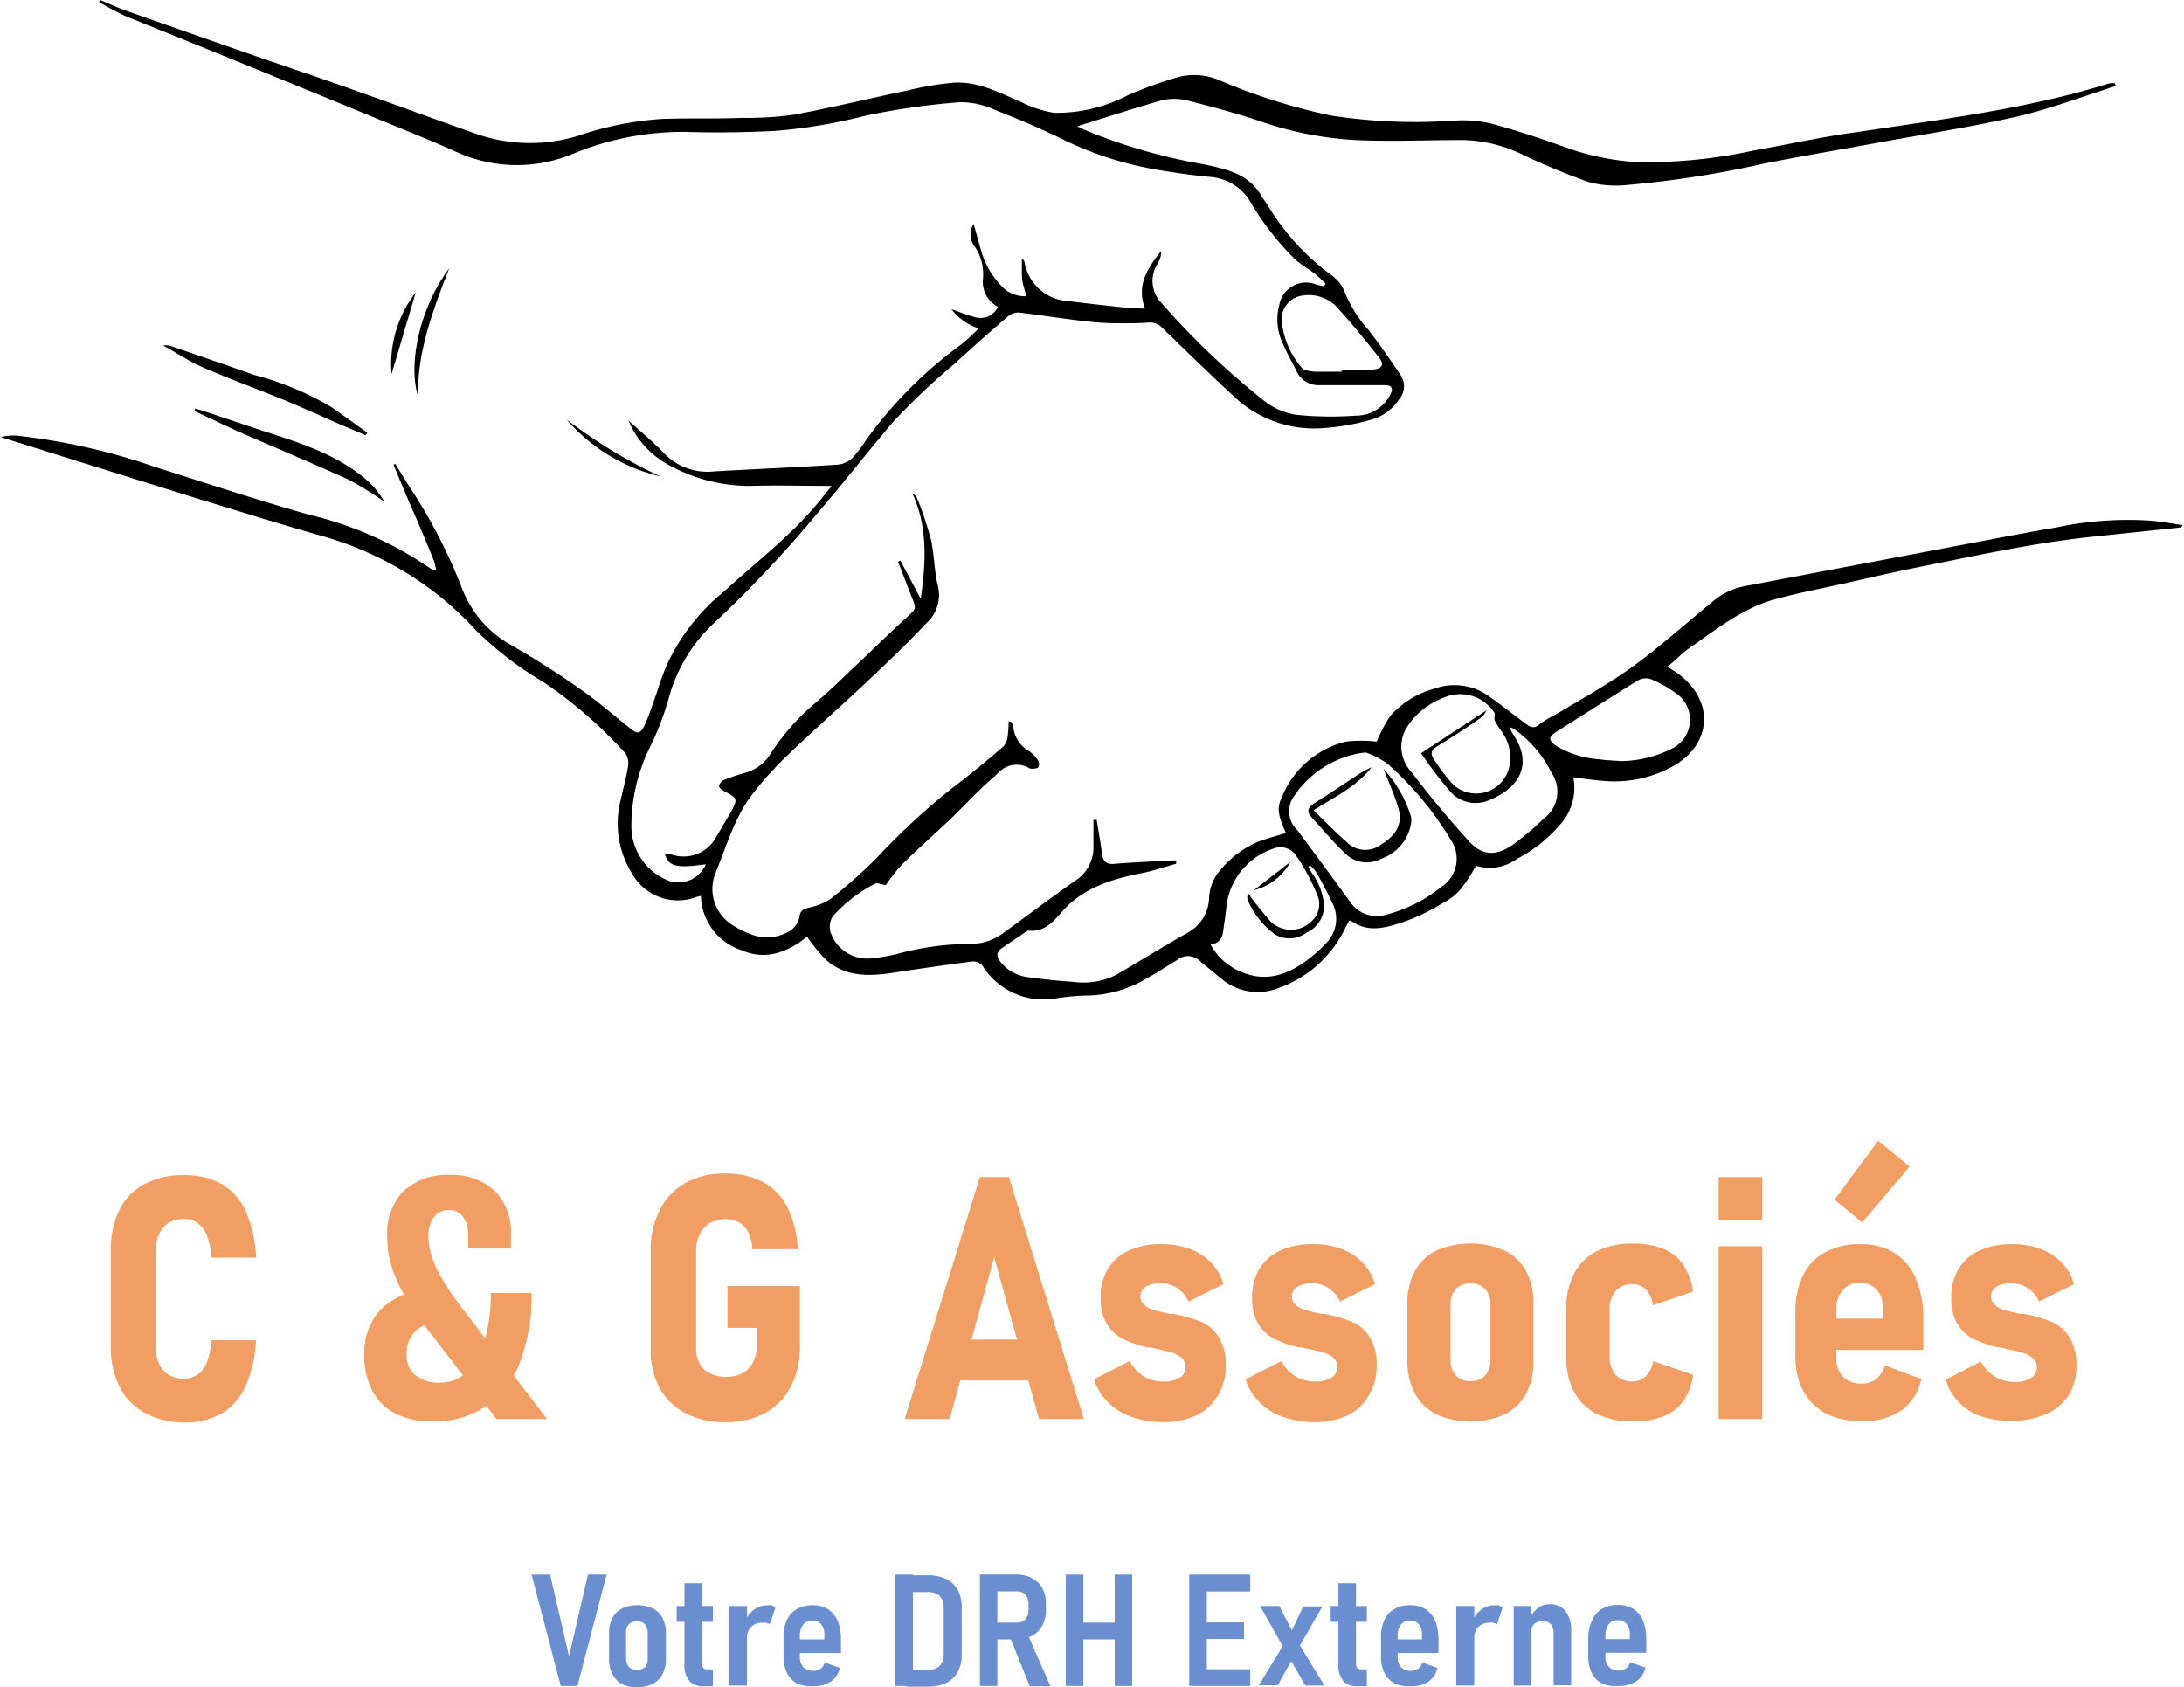 <svg xmlns="http://www.w3.org/2000/svg" viewBox="0 0 160.47 123.96"><defs><style>.cls-1{fill:#f19e65;}.cls-2{fill:#6a8ed0;}</style></defs><g id="Calque_2" data-name="Calque 2"><g id="Calque_1-2" data-name="Calque 1"><path class="cls-1" d="M10.61,103.79a4.34,4.34,0,0,1-1.83-1.91,6.48,6.48,0,0,1-.64-3v-7a6.51,6.51,0,0,1,.64-3A4.28,4.28,0,0,1,10.61,87a5.91,5.91,0,0,1,2.89-.66,5.5,5.5,0,0,1,2.8.66,4.44,4.44,0,0,1,1.76,2,9.54,9.54,0,0,1,.76,3.4H15.54a5.41,5.41,0,0,0-.33-1.6,2,2,0,0,0-.68-.94,1.76,1.76,0,0,0-1-.3,2.19,2.19,0,0,0-1.12.27,1.85,1.85,0,0,0-.71.82,3,3,0,0,0-.25,1.28v7a2.94,2.94,0,0,0,.25,1.29,1.79,1.79,0,0,0,.71.8,2.19,2.19,0,0,0,1.12.27,1.79,1.79,0,0,0,1-.3,2.14,2.14,0,0,0,.68-.94,5.13,5.13,0,0,0,.32-1.59h3.28a9.42,9.42,0,0,1-.77,3.39,4.44,4.44,0,0,1-1.76,2,5.44,5.44,0,0,1-2.79.66A6,6,0,0,1,10.61,103.79Z"/><path class="cls-1" d="M30.6,97.73a2.26,2.26,0,0,0-.72,1.79,1.86,1.86,0,0,0,.64,1.52,2.73,2.73,0,0,0,1.81.54,2.82,2.82,0,0,0,2-.79,5,5,0,0,0,1.27-2.27A12.21,12.21,0,0,0,36.06,95h3a13.78,13.78,0,0,1-.85,5.08,6.93,6.93,0,0,1-2.5,3.24,6.8,6.8,0,0,1-3.95,1.12,5.79,5.79,0,0,1-2.7-.58,3.89,3.89,0,0,1-1.7-1.68,5.47,5.47,0,0,1-.59-2.66,4.57,4.57,0,0,1,1.25-3.35,5.41,5.41,0,0,1,3.53-1.46l1,2.38A2.94,2.94,0,0,0,30.6,97.73Zm.46-.52A22.46,22.46,0,0,1,29.62,95a9.66,9.66,0,0,1-.86-2,7.37,7.37,0,0,1-.31-2.16,4.47,4.47,0,0,1,1.2-3.33A4.61,4.61,0,0,1,33,86.33a4.61,4.61,0,0,1,3.35,1.16,4.32,4.32,0,0,1,1.19,3.24v1H34.4v-1A2.15,2.15,0,0,0,34,89.38a1.19,1.19,0,0,0-1-.48,1.34,1.34,0,0,0-1.11.51,2.26,2.26,0,0,0-.41,1.44,4.75,4.75,0,0,0,.27,1.53,8.09,8.09,0,0,0,.79,1.67,18,18,0,0,0,1.24,1.83l6.41,8.38H36.48Z"/><path class="cls-1" d="M58.77,94.49v4.4a6.29,6.29,0,0,1-.67,3,4.65,4.65,0,0,1-1.9,1.93,5.89,5.89,0,0,1-2.88.67,6.28,6.28,0,0,1-2.92-.64A4.55,4.55,0,0,1,48.48,102a5.64,5.64,0,0,1-.67-2.81V91.91a6.21,6.21,0,0,1,.67-3,4.56,4.56,0,0,1,1.89-2,5.79,5.79,0,0,1,2.88-.69,5.88,5.88,0,0,1,2.8.62,4.29,4.29,0,0,1,1.8,1.85,7.7,7.7,0,0,1,.77,3.09H55.28A3.38,3.38,0,0,0,55,90.57a1.85,1.85,0,0,0-.7-.76,2.07,2.07,0,0,0-1-.24,2.25,2.25,0,0,0-1.14.29,1.93,1.93,0,0,0-.75.82,2.79,2.79,0,0,0-.26,1.23v7.24a2.09,2.09,0,0,0,.27,1.06,1.76,1.76,0,0,0,.77.71,2.76,2.76,0,0,0,1.18.24,2.52,2.52,0,0,0,1.17-.26,1.84,1.84,0,0,0,.77-.77,2.53,2.53,0,0,0,.28-1.2V97.56H53.45V94.49Z"/><path class="cls-1" d="M72,86.48h2.13l5.51,17.78h-3.3L73.05,92.37l-3.27,11.89H66.47ZM69.54,98.42h7.1v3h-7.1Z"/><path class="cls-1" d="M83.08,104.08A4.31,4.31,0,0,1,81.39,103a3.83,3.83,0,0,1-1-1.66L83,100a2.85,2.85,0,0,0,1,1.1,2.81,2.81,0,0,0,1.5.4,2.1,2.1,0,0,0,1.18-.29.86.86,0,0,0,.43-.75.9.9,0,0,0-.26-.68,1.87,1.87,0,0,0-.65-.37c-.26-.08-.63-.18-1.11-.28l-.31-.08L84.5,99a.11.11,0,0,0-.08,0l-.09,0a9,9,0,0,1-1.78-.6,3,3,0,0,1-1.2-1.08,3.64,3.64,0,0,1-.48-2,4,4,0,0,1,.53-2.09,3.45,3.45,0,0,1,1.54-1.35,5.5,5.5,0,0,1,2.38-.47,5.78,5.78,0,0,1,2.1.35,4.07,4.07,0,0,1,1.56,1,3.75,3.75,0,0,1,.91,1.59l-2.56,1.28a2.53,2.53,0,0,0-.85-1,2.09,2.09,0,0,0-1.18-.34,2,2,0,0,0-1.11.25.83.83,0,0,0-.12,1.33,1.75,1.75,0,0,0,.69.37,11.26,11.26,0,0,0,1.2.29l.09,0h.11l0,0h.05a11.56,11.56,0,0,1,2,.57,2.9,2.9,0,0,1,1.31,1.09,3.75,3.75,0,0,1,.54,2.18,4,4,0,0,1-.56,2.13A3.69,3.69,0,0,1,87.89,104a6,6,0,0,1-2.51.49A6.9,6.9,0,0,1,83.08,104.08Z"/><path class="cls-1" d="M94.21,104.08A4.31,4.31,0,0,1,92.52,103a3.83,3.83,0,0,1-1-1.66L94.15,100a2.85,2.85,0,0,0,1,1.1,2.81,2.81,0,0,0,1.5.4,2.1,2.1,0,0,0,1.18-.29.86.86,0,0,0,.43-.75.9.9,0,0,0-.26-.68,1.87,1.87,0,0,0-.65-.37c-.26-.08-.63-.18-1.11-.28L96,99.08,95.63,99a.11.11,0,0,0-.08,0l-.09,0a9,9,0,0,1-1.78-.6,3.08,3.08,0,0,1-1.2-1.08,3.64,3.64,0,0,1-.48-2,4,4,0,0,1,.53-2.09,3.45,3.45,0,0,1,1.54-1.35,5.53,5.53,0,0,1,2.38-.47,5.75,5.75,0,0,1,2.1.35,4.07,4.07,0,0,1,1.56,1,3.88,3.88,0,0,1,.92,1.59l-2.57,1.28a2.45,2.45,0,0,0-.85-1,2.09,2.09,0,0,0-1.18-.34,2.05,2.05,0,0,0-1.11.25.8.8,0,0,0-.4.7.78.78,0,0,0,.28.63,1.73,1.73,0,0,0,.7.37,10.4,10.4,0,0,0,1.19.29l.1,0h.11a.05.05,0,0,0,0,0h0a11.56,11.56,0,0,1,2,.57,2.9,2.9,0,0,1,1.31,1.09,3.75,3.75,0,0,1,.54,2.18,4,4,0,0,1-.56,2.13A3.69,3.69,0,0,1,99,104a6,6,0,0,1-2.51.49A6.9,6.9,0,0,1,94.21,104.08Z"/><path class="cls-1" d="M105.54,103.91a3.6,3.6,0,0,1-1.58-1.53,5,5,0,0,1-.55-2.43V95.79a4.89,4.89,0,0,1,.55-2.4,3.55,3.55,0,0,1,1.58-1.51,6.29,6.29,0,0,1,5,0,3.63,3.63,0,0,1,1.59,1.51,5,5,0,0,1,.54,2.4V100a5,5,0,0,1-.54,2.4,3.65,3.65,0,0,1-1.59,1.52,6.18,6.18,0,0,1-5,0Zm3.59-2.86a1.68,1.68,0,0,0,.38-1.18v-4a1.61,1.61,0,0,0-.38-1.16,1.4,1.4,0,0,0-1.08-.41,1.44,1.44,0,0,0-1.09.41,1.69,1.69,0,0,0-.38,1.16v4a1.69,1.69,0,0,0,.38,1.18,1.38,1.38,0,0,0,1.09.42A1.4,1.4,0,0,0,109.13,101.05Z"/><path class="cls-1" d="M117.34,103.89a3.77,3.77,0,0,1-1.67-1.61,5.15,5.15,0,0,1-.58-2.54V96.11a5.26,5.26,0,0,1,.58-2.56,3.87,3.87,0,0,1,1.67-1.63,5.73,5.73,0,0,1,2.62-.55,5.91,5.91,0,0,1,2.23.37,3.28,3.28,0,0,1,1.48,1.16,4.74,4.74,0,0,1,.72,2l-2.94,1a2.2,2.2,0,0,0-.52-1.17,1.33,1.33,0,0,0-1-.38,1.55,1.55,0,0,0-1.21.49,2,2,0,0,0-.45,1.41v3.39a2,2,0,0,0,.44,1.36,1.53,1.53,0,0,0,1.22.49,1.33,1.33,0,0,0,1-.37,2.14,2.14,0,0,0,.54-1.11l2.94,1a4.58,4.58,0,0,1-.73,1.93,3.25,3.25,0,0,1-1.47,1.13,6.15,6.15,0,0,1-2.24.36A5.73,5.73,0,0,1,117.34,103.89Z"/><path class="cls-1" d="M126.28,86.48h3.2v3.16h-3.2Zm0,5.08h3.2v12.7h-3.2Z"/><path class="cls-1" d="M134.19,103.87a4,4,0,0,1-1.68-1.64,5.34,5.34,0,0,1-.59-2.58V96.39a5.93,5.93,0,0,1,.57-2.71A3.91,3.91,0,0,1,134.11,92a5.28,5.28,0,0,1,2.57-.59,4.58,4.58,0,0,1,2.51.65,4.08,4.08,0,0,1,1.58,1.88,7.53,7.53,0,0,1,.55,3v2.24h-7.07V96.88h4.07V96a1.73,1.73,0,0,0-.46-1.28,1.58,1.58,0,0,0-1.18-.47,1.62,1.62,0,0,0-1.28.53,2.21,2.21,0,0,0-.47,1.5v3.45a2,2,0,0,0,.48,1.42,1.8,1.8,0,0,0,1.35.5,1.75,1.75,0,0,0,1.09-.33,1.91,1.91,0,0,0,.64-1l2.68,1a3.8,3.8,0,0,1-1.47,2.31,4.86,4.86,0,0,1-2.86.78A5.67,5.67,0,0,1,134.19,103.87Zm.6-15.72L138,83.81l2.31,1.9-3.48,4.1Z"/><path class="cls-1" d="M145.61,104.08a4.24,4.24,0,0,1-1.69-1.06,3.83,3.83,0,0,1-.95-1.66l2.58-1.33a2.85,2.85,0,0,0,1,1.1,2.8,2.8,0,0,0,1.49.4,2.14,2.14,0,0,0,1.19-.29.88.88,0,0,0,.43-.75.87.87,0,0,0-.27-.68,1.83,1.83,0,0,0-.64-.37c-.26-.08-.63-.18-1.11-.28l-.31-.08L147,99a.11.11,0,0,0-.08,0l-.09,0a9,9,0,0,1-1.78-.6,3,3,0,0,1-1.2-1.08,3.64,3.64,0,0,1-.48-2,4,4,0,0,1,.53-2.09,3.39,3.39,0,0,1,1.54-1.35,5.5,5.5,0,0,1,2.38-.47,5.78,5.78,0,0,1,2.1.35,4.07,4.07,0,0,1,1.56,1,3.86,3.86,0,0,1,.91,1.59l-2.57,1.28a2.43,2.43,0,0,0-.84-1,2.12,2.12,0,0,0-1.19-.34,2,2,0,0,0-1.1.25.83.83,0,0,0-.12,1.33,1.75,1.75,0,0,0,.69.37,11,11,0,0,0,1.19.29l.1,0h.11s0,0,.05,0h0a11.56,11.56,0,0,1,2,.57,2.9,2.9,0,0,1,1.31,1.09,3.75,3.75,0,0,1,.54,2.18,4,4,0,0,1-.56,2.13,3.75,3.75,0,0,1-1.64,1.39,6,6,0,0,1-2.51.49A6.85,6.85,0,0,1,145.61,104.08Z"/><path class="cls-2" d="M39.06,115.69h1.36l1.39,6,1.39-6h1.37l-2.14,8.18H41.2Z"/><path class="cls-2" d="M45.66,123.71A1.62,1.62,0,0,1,45,123a2.33,2.33,0,0,1-.25-1.13V120a2.32,2.32,0,0,1,.25-1.12,1.6,1.6,0,0,1,.71-.7,2.45,2.45,0,0,1,1.13-.24,2.48,2.48,0,0,1,1.13.24,1.6,1.6,0,0,1,.71.7,2.32,2.32,0,0,1,.25,1.12v1.89a2.28,2.28,0,0,1-.25,1.11,1.62,1.62,0,0,1-.71.71,2.36,2.36,0,0,1-1.13.25A2.33,2.33,0,0,1,45.66,123.71Zm1.73-1.2a1,1,0,0,0,.2-.67V120a1,1,0,0,0-.2-.65.75.75,0,0,0-.6-.23.73.73,0,0,0-.59.23A.88.88,0,0,0,46,120v1.8a1,1,0,0,0,.21.67.9.9,0,0,0,1.2,0Z"/><path class="cls-2" d="M49.72,118h2.66v1.16H49.72Zm.92,5.48a1.69,1.69,0,0,1-.35-1.16v-6h1.29v5.88a.57.57,0,0,0,.09.34.34.34,0,0,0,.27.11h.44v1.24h-.65A1.39,1.39,0,0,1,50.64,123.51Z"/><path class="cls-2" d="M53.56,118h1.32v5.84H53.56Zm2.77,1.23a1,1,0,0,0-.31,0,1.14,1.14,0,0,0-.84.3,1.18,1.18,0,0,0-.3.85l-.12-1.32a2.06,2.06,0,0,1,.68-.82,1.5,1.5,0,0,1,.91-.29,1.29,1.29,0,0,1,.35,0,.8.8,0,0,1,.27.18l-.41,1.2A.55.55,0,0,0,56.33,119.26Z"/><path class="cls-2" d="M58.58,123.7a1.8,1.8,0,0,1-.75-.77,2.65,2.65,0,0,1-.26-1.22v-1.42a2.88,2.88,0,0,1,.25-1.27,1.78,1.78,0,0,1,.73-.8,2.24,2.24,0,0,1,1.16-.28,2.13,2.13,0,0,1,1.13.29,2,2,0,0,1,.71.86,3.52,3.52,0,0,1,.24,1.36v1h-3.3v-1h2.08v-.37a1.08,1.08,0,0,0-.24-.74.75.75,0,0,0-.63-.28.83.83,0,0,0-.68.3,1.26,1.26,0,0,0-.25.84v1.52a1.09,1.09,0,0,0,.26.77,1,1,0,0,0,.73.27.86.86,0,0,0,.53-.16.89.89,0,0,0,.31-.45l1.11.39a1.65,1.65,0,0,1-.65,1,2.2,2.2,0,0,1-1.28.35A2.61,2.61,0,0,1,58.58,123.7Z"/><path class="cls-2" d="M65.79,115.69h1.29v8.18H65.79Zm.79,7h1.59a1.25,1.25,0,0,0,.87-.29,1.14,1.14,0,0,0,.3-.84v-3.46a1.14,1.14,0,0,0-.3-.84,1.25,1.25,0,0,0-.87-.29H66.58v-1.23h1.6a3,3,0,0,1,1.34.27,2,2,0,0,1,.85.81,2.62,2.62,0,0,1,.29,1.27v3.48a2.56,2.56,0,0,1-.29,1.27,1.91,1.91,0,0,1-.85.81,3.07,3.07,0,0,1-1.35.27H66.58Z"/><path class="cls-2" d="M72,115.68h1.28v8.19H72Zm.56,3.54h2.16a.94.94,0,0,0,.45-.11.7.7,0,0,0,.29-.32,1,1,0,0,0,.11-.49v-.44a1.12,1.12,0,0,0-.1-.5.8.8,0,0,0-.3-.33.94.94,0,0,0-.45-.11H72.51v-1.24h2.13a2.52,2.52,0,0,1,1.17.26,1.83,1.83,0,0,1,.77.74,2.28,2.28,0,0,1,.27,1.13v.48a2.33,2.33,0,0,1-.27,1.15,1.8,1.8,0,0,1-.77.75,2.52,2.52,0,0,1-1.17.26H72.51Zm1.62,1,1.28-.26,1.72,3.93H75.66Z"/><path class="cls-2" d="M78.31,115.69H79.6v8.18H78.31Zm.71,3.53h3.63v1.23H79Zm2.88-3.53h1.29v8.18H81.9Z"/><path class="cls-2" d="M87.38,115.69h1.29v8.18H87.38Zm.57,0h3.91v1.24H88Zm0,3.51H91.4v1.22H88Zm0,3.44h3.91v1.23H88Z"/><path class="cls-2" d="M94.43,120.65l.66,1-1.21,2.17H92.49Zm0,.63L92.59,118H94l1.31,2.56,2,3.28H95.91Zm.33-1.16,1-2.09h1.4l-1.81,3.15Z"/><path class="cls-2" d="M97.77,118h2.66v1.16H97.77Zm.92,5.48a1.69,1.69,0,0,1-.35-1.16v-6h1.29v5.88a.57.57,0,0,0,.09.34.34.34,0,0,0,.27.11h.44v1.24h-.65A1.39,1.39,0,0,1,98.69,123.51Z"/><path class="cls-2" d="M102.49,123.7a1.82,1.82,0,0,1-.76-.77,2.65,2.65,0,0,1-.26-1.22v-1.42a2.88,2.88,0,0,1,.25-1.27,1.83,1.83,0,0,1,.73-.8,2.24,2.24,0,0,1,1.16-.28,2.13,2.13,0,0,1,1.13.29,2,2,0,0,1,.71.86,3.52,3.52,0,0,1,.24,1.36v1h-3.3v-1h2.09v-.37a1.08,1.08,0,0,0-.24-.74.75.75,0,0,0-.63-.28.83.83,0,0,0-.68.3,1.31,1.31,0,0,0-.24.84v1.52a1.08,1.08,0,0,0,.25.77,1,1,0,0,0,.73.27.84.84,0,0,0,.53-.16.89.89,0,0,0,.31-.45l1.11.39a1.65,1.65,0,0,1-.65,1,2.2,2.2,0,0,1-1.28.35A2.54,2.54,0,0,1,102.49,123.7Z"/><path class="cls-2" d="M107,118h1.32v5.84H107Zm2.77,1.23a1,1,0,0,0-.31,0,1.14,1.14,0,0,0-.84.3,1.18,1.18,0,0,0-.3.85l-.12-1.32a2,2,0,0,1,.67-.82,1.55,1.55,0,0,1,.92-.29,1.21,1.21,0,0,1,.34,0,.64.64,0,0,1,.27.18l-.4,1.2A.61.61,0,0,0,109.73,119.26Z"/><path class="cls-2" d="M111.22,118h1.29v5.84h-1.29Zm2.93,2a1,1,0,0,0-.21-.68.94.94,0,0,0-1.22,0,.92.92,0,0,0-.21.65l-.11-1a1.78,1.78,0,0,1,.59-.82,1.35,1.35,0,0,1,.86-.28,1.44,1.44,0,0,1,1.17.5,2.24,2.24,0,0,1,.42,1.45v4h-1.29Z"/><path class="cls-2" d="M117.72,123.7a1.82,1.82,0,0,1-.76-.77,2.65,2.65,0,0,1-.26-1.22v-1.42A2.87,2.87,0,0,1,117,119a1.72,1.72,0,0,1,.73-.8,2.22,2.22,0,0,1,1.16-.28,2.1,2.1,0,0,1,1.12.29,1.89,1.89,0,0,1,.71.86,3.52,3.52,0,0,1,.24,1.36v1h-3.29v-1h2.08v-.37a1.08,1.08,0,0,0-.24-.74.75.75,0,0,0-.62-.28.83.83,0,0,0-.69.3,1.31,1.31,0,0,0-.24.84v1.52a1,1,0,0,0,.26.77.94.94,0,0,0,.72.27.84.84,0,0,0,.53-.16.89.89,0,0,0,.31-.45l1.12.39a1.66,1.66,0,0,1-.66,1,2.2,2.2,0,0,1-1.28.35A2.59,2.59,0,0,1,117.72,123.7Z"/><path d="M64.29,64.93a10.76,10.76,0,0,0-3.11,2.4A1.52,1.52,0,0,0,61,68.41a2.85,2.85,0,0,0,3.06,2,14.6,14.6,0,0,0,1.85-.32,20.67,20.67,0,0,1,5.3-.74,4,4,0,0,0,2.44-.75c1.79-1.29,3.53-2.63,5.34-3.88a2.94,2.94,0,0,0,1.35-2.3c0-.5,0-1,0-1.52,0-.22,0-.44,0-.66h.24c.13.82.28,1.64.39,2.46.07.54.26.81.87.77,1.48-.12,3-.18,4.45-.26,0,0,.09,0,.13.06l0,.19c-.84.23-1.67.52-2.52.69-2.09.41-4.09,1-5.63,2.58-.73.77-1.37,1.76-2.66,1.65a.22.22,0,0,0-.11,0c-.63.43-1.27.85-1.9,1.29-.41.29-.39.62-.09,1a3,3,0,0,0,2,1.12c1.09.15,2.18.28,3.28.34a5.39,5.39,0,0,0,3.27-.53c1.71-1,3.43-2.07,5.18-3.06a3,3,0,0,0,1.6-2.63,3.3,3.3,0,0,1,.84-2,7.23,7.23,0,0,1,2.87-2.11c.64-.23,1.29-.4,1.93-.6-.58-1.34-.7-1.81-.26-2.71a6.81,6.81,0,0,1,4.66-4,9.7,9.7,0,0,1,2.28,0,10,10,0,0,1,1-1.9,6.66,6.66,0,0,1,3.26-2,4.32,4.32,0,0,1,4,.58c.92.65,1.8,1.35,2.68,2,.35.28.65.38,1,.05a6.63,6.63,0,0,1,1.06-.64c2-1.2,4-2.3,5.85-3.64,2-1.46,3.87-3.15,5.81-4.72a5,5,0,0,1,2.3-1.14l14-2.66c3-.56,5.95-1.15,8.93-1.66a25.48,25.48,0,0,1,6.92-.51c.8.07,1.6.21,2.4.33-.07.14-.14.17-.21.18l-6,.63c-4.47.44-8.85,1.41-13.25,2.29-1.75.35-3.49.76-5.24,1.15s-3.5.72-5.22,1.19c-2.41.65-4.33,2.22-6.33,3.6-.55.39-1,.88-1.61,1.37l.63.39c2.86,2,2.67,5.19-.08,6.84a8.87,8.87,0,0,1-5.38,1.14c-.68-.05-1.35-.16-2.08-.25a4,4,0,0,1-.79,3.26,10.7,10.7,0,0,1-3.36,2.74,3.4,3.4,0,0,1-3,.5c-1.29,2.3-1.8,2.35-2.88,3a14.25,14.25,0,0,1-2.51,1.15c-1.26.41-2.55.79-3.79-.1,0,0-.07,0-.15,0l-.29.55a8.59,8.59,0,0,1-4.88,4.38,4.13,4.13,0,0,1-4.17-.65c-.51-.4-1-.83-1.51-1.23a1.28,1.28,0,0,0-1.82-.15c-.66.39-1.29.83-2,1.21a8.88,8.88,0,0,1-4.34,1.37,16.92,16.92,0,0,0-2.57.22,5.27,5.27,0,0,1-5.36-2.42.91.91,0,0,0-.72-.3q-2.92.38-5.84.83c-1.76.27-3.48.32-4.92-.94a12.53,12.53,0,0,1-1.4-1.71c-1.39,1.11-3,1.78-4.8,1a4.32,4.32,0,0,1-3-4l-.32.08a3.86,3.86,0,0,1-4.77-1.77,6.91,6.91,0,0,1-.82-5.29c.18-.82.41-1.64.54-2.47a1.33,1.33,0,0,0-.16-1,32.81,32.81,0,0,0-6-5.23A25.85,25.85,0,0,1,35,46.34a24.94,24.94,0,0,0-3.07-2.83,24.69,24.69,0,0,0-8.23-4.12c-3.25-.92-6.48-1.93-9.71-2.92l-12-3.75c-.64-.21-1.29-.4-1.94-.6A3.8,3.8,0,0,1,1.15,32a46.41,46.41,0,0,1,10.22,2.3c3.8,1.2,7.59,2.46,11.43,3.54a26.3,26.3,0,0,1,8.83,3.93,2.07,2.07,0,0,0,.42.16,4.22,4.22,0,0,0-.16-.71Q31,39,30,36.75l-1.09-2.61.13-.06c.33.53.66,1.07,1,1.61A39.52,39.52,0,0,1,33.86,43a8.12,8.12,0,0,0,3.83,4.47c1.72,1,3.4,2.06,5,3.2,1.27.88,2.44,1.92,3.66,2.88.51.41.71.35,1-.25s.45-1.13.66-1.7c.33-.92.6-1.87,1-2.78a15.1,15.1,0,0,1,4.22-5.39c2.49-2.28,5.21-4.32,7.29-7l.59-.73c-2,0-4-.06-5.9,0a12.32,12.32,0,0,1-6.41-1.73,6.67,6.67,0,0,1-2.63-3.08c.95.86,1.83,1.58,2.61,2.4a4.45,4.45,0,0,0,3.74,1.34c3-.17,6-.3,9-.49a1.85,1.85,0,0,0,1.08-.47,8,8,0,0,0,1-1.29,31,31,0,0,1,6.81-6.91c.51-.38,1-.84,1.5-1.34a4.09,4.09,0,0,1-2-1.41c.67.23,1.25.47,1.84.61a1.42,1.42,0,0,0,1.58-.79,2.05,2.05,0,0,1-1.11-2A3.66,3.66,0,0,0,71.54,18a1.39,1.39,0,0,1,0-1.54c.2.71.39,1.4.59,2.09a6.1,6.1,0,0,0,1.62,2.63,2.3,2.3,0,0,0,1.68.58,9.84,9.84,0,0,1-.29-1,5.07,5.07,0,0,1-.06-.88c0-.29,0-.58,0-.87a.37.37,0,0,1,.19.22,3.45,3.45,0,0,0,3.19,2.89c1.42.18,2.85.33,4.27.49.43,0,.86.05,1.4.07-.66-1.76.21-3,1.19-4.24a1.67,1.67,0,0,1-.25.91,2.33,2.33,0,0,0,.25,2.89,57.66,57.66,0,0,0,7.59,7.23,5.12,5.12,0,0,0,2.28,1,25,25,0,0,0,4.41.07A2.82,2.82,0,0,0,102.15,29c.24-.48.11-.7-.41-.7h-.48c-1.43,0-2.86,0-4.3,0a1.78,1.78,0,0,1-1.68-1c-.33-.67-.71-1.32-1-2A4.16,4.16,0,0,1,94,22.38a2,2,0,0,1,2.7-1.48c.19.06.39.09.58.13l.12-.19c-.26-.24-.5-.5-.77-.71-.49-.37-1-.67-1.47-1.07a20.62,20.62,0,0,1-3.26-4.18A3.74,3.74,0,0,0,88.93,13c-1.21-.11-2.42-.28-3.62-.48a25.43,25.43,0,0,1-7.12-2.23c-1.65-.82-3.36-1.54-5.08-2.21a6,6,0,0,0-2.56-.57,53,53,0,0,0-7,1,39.18,39.18,0,0,1-6.51,1.1c-2.21.12-4.44.15-6.65.08a21.15,21.15,0,0,0-8.29,1.61,10.68,10.68,0,0,1-8.48-.1c-1.83-.82-3.69-1.57-5.55-2.33Q18.69,5,9.28,1.21a20.32,20.32,0,0,1-2-1.06L7.35,0c.66.27,1.32.58,2,.82,4.25,1.49,8.51,3,12.76,4.44s8.43,3,12.67,4.5a12,12,0,0,0,7.59.25A24.22,24.22,0,0,1,48.6,8.74c2-.07,3.93,0,5.89-.08a25.67,25.67,0,0,0,3.83-.23c2.8-.52,5.57-1.2,8.35-1.78a22.17,22.17,0,0,1,3.48-.58c1.78-.08,3.34.77,4.93,1.45a8.08,8.08,0,0,0,2.38.77A11.23,11.23,0,0,0,82.86,7,31.14,31.14,0,0,1,86.5,5.68a4.69,4.69,0,0,1,3.06.2,43.75,43.75,0,0,0,8.18,2.6,40.4,40.4,0,0,0,9,.39,9.38,9.38,0,0,1,2.75.19c1.89.5,3.76,1.13,5.61,1.79a18.73,18.73,0,0,0,5.18,1.06,37,37,0,0,0,8.65-.87c2.52-.44,5-1,7.55-1.34C142.71,8.76,149,8,155,6.12a1.83,1.83,0,0,1,.4,0l.05.2c-2.39.76-4.75,1.66-7.19,2.23-3.33.77-6.72,1.28-10.08,1.9-2.84.52-5.7,1-8.53,1.56a75.23,75.23,0,0,1-10,1.57,7.87,7.87,0,0,1-2.91-.2,51.91,51.91,0,0,1-4.83-2,10.45,10.45,0,0,0-4.43-1.09c-2.63,0-5.26.12-7.89,0a25.9,25.9,0,0,1-7.26-1.47c-1.67-.55-3.38-1-5.1-1.44a4,4,0,0,0-1.91,0c-2,.58-4.08,1.25-6.17,1.9l.47.23a40.79,40.79,0,0,0,8.87,2.57c1.64.36,3.25.69,4.19,2.3.15.27.36.52.52.79a17.56,17.56,0,0,0,4.56,5,2.74,2.74,0,0,1,1,1.18,9.55,9.55,0,0,0,1.82,2.93c.82,1.07,1.6,2.18,2.35,3.31a1.46,1.46,0,0,1-.14,1.76,3.54,3.54,0,0,1-2.06,1.49,17,17,0,0,1-3.58.62A8.54,8.54,0,0,1,91,29.43c-1.9-1.73-3.74-3.54-5.59-5.33a1.19,1.19,0,0,0-1-.4,30.45,30.45,0,0,1-3.7,0c-2-.18-3.9-.51-5.85-.74a1.18,1.18,0,0,0-.77.26q-2,1.71-3.92,3.48A49.69,49.69,0,0,0,65.62,31c-1.89,2.23-3.69,4.54-5.6,6.76a88.62,88.62,0,0,1-7.39,7.86,11.72,11.72,0,0,0-3.51,5.74,22,22,0,0,1-1.46,3.73,13.19,13.19,0,0,0-1.27,5.58,4.3,4.3,0,0,0,2.91,4.1,2.2,2.2,0,0,0,2.56-1.27c-2.16.3-2.72.17-3-.73a1.68,1.68,0,0,1,.45,0,2.72,2.72,0,0,0,3.35-1.35c.35-.55.66-1.12,1-1.68.58-1.06.56-1.08-.5-1.64-.14-.08-.34-.25-.33-.35a.65.65,0,0,1,.33-.43,13.58,13.58,0,0,1,1.44-.5,3.23,3.23,0,0,0,1.91-1.27,16.81,16.81,0,0,1,3.39-3.9c1.1-.92,2.12-1.94,3.16-2.92,1.19-1.12,2.35-2.27,3.55-3.36.72-.66.74-.62.37-1.53s-.64-1.71-1-2.57l.18-.08L67.65,44c.38-2.66.54-5.27-.62-7.77a1,1,0,0,1,.37.41,26.16,26.16,0,0,1,1,3c.26,1.12.23,2.32.52,3.43a2.77,2.77,0,0,1-.86,2.72c-1.32,1.42-2.74,2.76-4.15,4.1-2,1.89-4.1,3.73-6.1,5.65a25.61,25.61,0,0,0-2.51,2.79c-1.34,1.73-1.92,3.85-2.74,5.84a3.13,3.13,0,0,0,1.49,3.93,4.66,4.66,0,0,0,.95.47,3.26,3.26,0,0,0,3.05-.18,1.59,1.59,0,0,0,.68-1c.07-.48.27-.59.69-.7a4.6,4.6,0,0,0,1.6-.64,38.63,38.63,0,0,0,3.38-3,50,50,0,0,1,5.72-5.27c1.24-.93,2.43-1.93,3.61-2.94a1.38,1.38,0,0,0,.31-.76,9.25,9.25,0,0,0,.07-1.1c.15.07.2.07.21.1a1,1,0,0,1,.13.32,2.32,2.32,0,0,0,1.18,1.8,2.65,2.65,0,0,1,.62.63.58.58,0,0,1,.06.52c-.07.11-.33.13-.51.13s-.25-.1-.38-.15a1.84,1.84,0,0,0-2,.38c-.48.46-1,.89-1.47,1.36-.73.71-1.43,1.46-2.17,2.16-1.17,1.11-2.38,2.17-3.52,3.3a12.76,12.76,0,0,0-1.17,1.5C64.8,65,64.45,64.83,64.29,64.93Zm31-6.68A1.89,1.89,0,0,0,95.33,61q1.94,2.61,3.84,5.22a2.37,2.37,0,0,0,2.62,1,10.8,10.8,0,0,0,4.13-2.07,2.46,2.46,0,0,0,.67-3.46,23.59,23.59,0,0,0-4.66-5.59,6.23,6.23,0,0,0-1.6-.82A7.38,7.38,0,0,0,95.25,58.25Zm11.1-7.1a5.56,5.56,0,0,0-2.94,2.16,2.71,2.71,0,0,0,.21,3.36c1.35,1.76,2.76,3.48,4.26,5.12,1,1.13,2.08,1.13,3.37.18a22,22,0,0,0,2.15-1.84,2.45,2.45,0,0,0,.56-3.35,8.63,8.63,0,0,0-2.77-3.23,2.7,2.7,0,0,0-.33-.13c.13.25.19.41.28.54,1.63,2.42.14,4.08-1.77,4.83a2.47,2.47,0,0,1-2.9-.69,32.39,32.39,0,0,1-2.1-2.76l4.84-3.17c-.17.24-.25.43-.39.52-1,.72-2.11,1.44-3.2,2.1-.44.27-.63.51-.3,1a13,13,0,0,0,1.42,1.86,2.49,2.49,0,0,0,4.09-1.22,3.23,3.23,0,0,0-.57-2.73,8.5,8.5,0,0,1-.47-.75c-.06-.12,0-.3,0-.54A3,3,0,0,0,106.35,51.15ZM93.42,67.77a2.17,2.17,0,0,0,3.25-.44A1.74,1.74,0,0,0,96.88,66a16.22,16.22,0,0,0-1.17-2.41,9.92,9.92,0,0,0-.6-.89,1.4,1.4,0,0,0-1.52-.36,5.09,5.09,0,0,0-3.41,3.82c-.1.56-.13,1.13-.23,1.69s0,1.41-1,1.55A4.49,4.49,0,0,0,91,71.32c1.94.92,3.63.33,5.2-.9a9.86,9.86,0,0,0,1.22-1.11A2.54,2.54,0,0,0,98,66.57,27.9,27.9,0,0,0,96.65,64a2.16,2.16,0,0,0-.39-.41l-.13.09a5,5,0,0,0,.29.5,4.6,4.6,0,0,1,.86,2.34,2.14,2.14,0,0,1-1.28,2,2.09,2.09,0,0,1-2.34.12,6.08,6.08,0,0,1-2-2.56.66.66,0,0,1,0-.28.35.35,0,0,1,.06-.14A23.87,23.87,0,0,0,93.42,67.77ZM122.85,55a2.36,2.36,0,0,0,.56-3.86,8.61,8.61,0,0,0-2.16-1.26,1.19,1.19,0,0,0-.93.13c-2,1.24-4,2.51-6,3.78-.55.36-.55.59,0,1a7.09,7.09,0,0,0,3.23,1c.53.08,1.06.09,1.61.13A8.58,8.58,0,0,0,122.85,55ZM100.78,27.16c.8-.05,1-.37.46-1-.92-1.17-1.87-2.33-2.87-3.44a2.86,2.86,0,0,0-2.7-1,1.75,1.75,0,0,0-1.5,1.83A6.14,6.14,0,0,0,95.63,27c.18.23.67.28,1,.31.65,0,1.3,0,1.95,0v-.11C99.33,27.18,100.06,27.21,100.78,27.16Z"/><path d="M27,31.8c-.87-.62-1.74-1.26-2.62-1.87a22,22,0,0,0-5.73-2.39c-2-.71-4-1.4-6.06-2.1a1.05,1.05,0,0,0-.59-.05c1,.55,1.93,1.19,3,1.64,1.88.82,3.82,1.52,5.73,2.3S24.5,31,26.43,31.79l.41.19Z"/><path d="M14.29,30.2c1.06.5,2.11,1,3.19,1.49,2.71,1.19,5.45,2.33,8.15,3.56a24.56,24.56,0,0,1,2.62,1.62,6.54,6.54,0,0,0-1.8-2c-2.19-1.69-4.8-2.45-7.37-3.29l-4.3-1.44-.44-.12Z"/><path d="M33,19.72c-2.06,2.72-3.06,6.86-2.29,9.37C30.66,25.77,31.83,22.75,33,19.72Z"/><path d="M41.64,30.83A13,13,0,0,0,48.52,35,37.06,37.06,0,0,1,41.64,30.83Z"/><path d="M30.55,21.48a8.59,8.59,0,0,0-1.78,6Z"/><path d="M101.65,56.49c.4,1,.8,1.9,1.08,2.83.35,1.14-.07,2-1.23,2.71a1.91,1.91,0,0,1-2.58-.19c-.81-.7-1.55-1.48-2.41-2.31,1.59-1,3.17-1.74,4.26-3.15a7.14,7.14,0,0,0-.73.37c-1.17.76-2.32,1.54-3.5,2.29-.45.28-.55.58-.18,1,.82.89,1.6,1.84,2.48,2.66a2.22,2.22,0,0,0,2.63.4,3.32,3.32,0,0,0,2.21-2.62,1.41,1.41,0,0,0,0-.46A9.07,9.07,0,0,0,101.65,56.49Z"/><path d="M94.82,63.32l-2.7,2.09A4.29,4.29,0,0,0,94.82,63.32Z"/></g></g></svg>